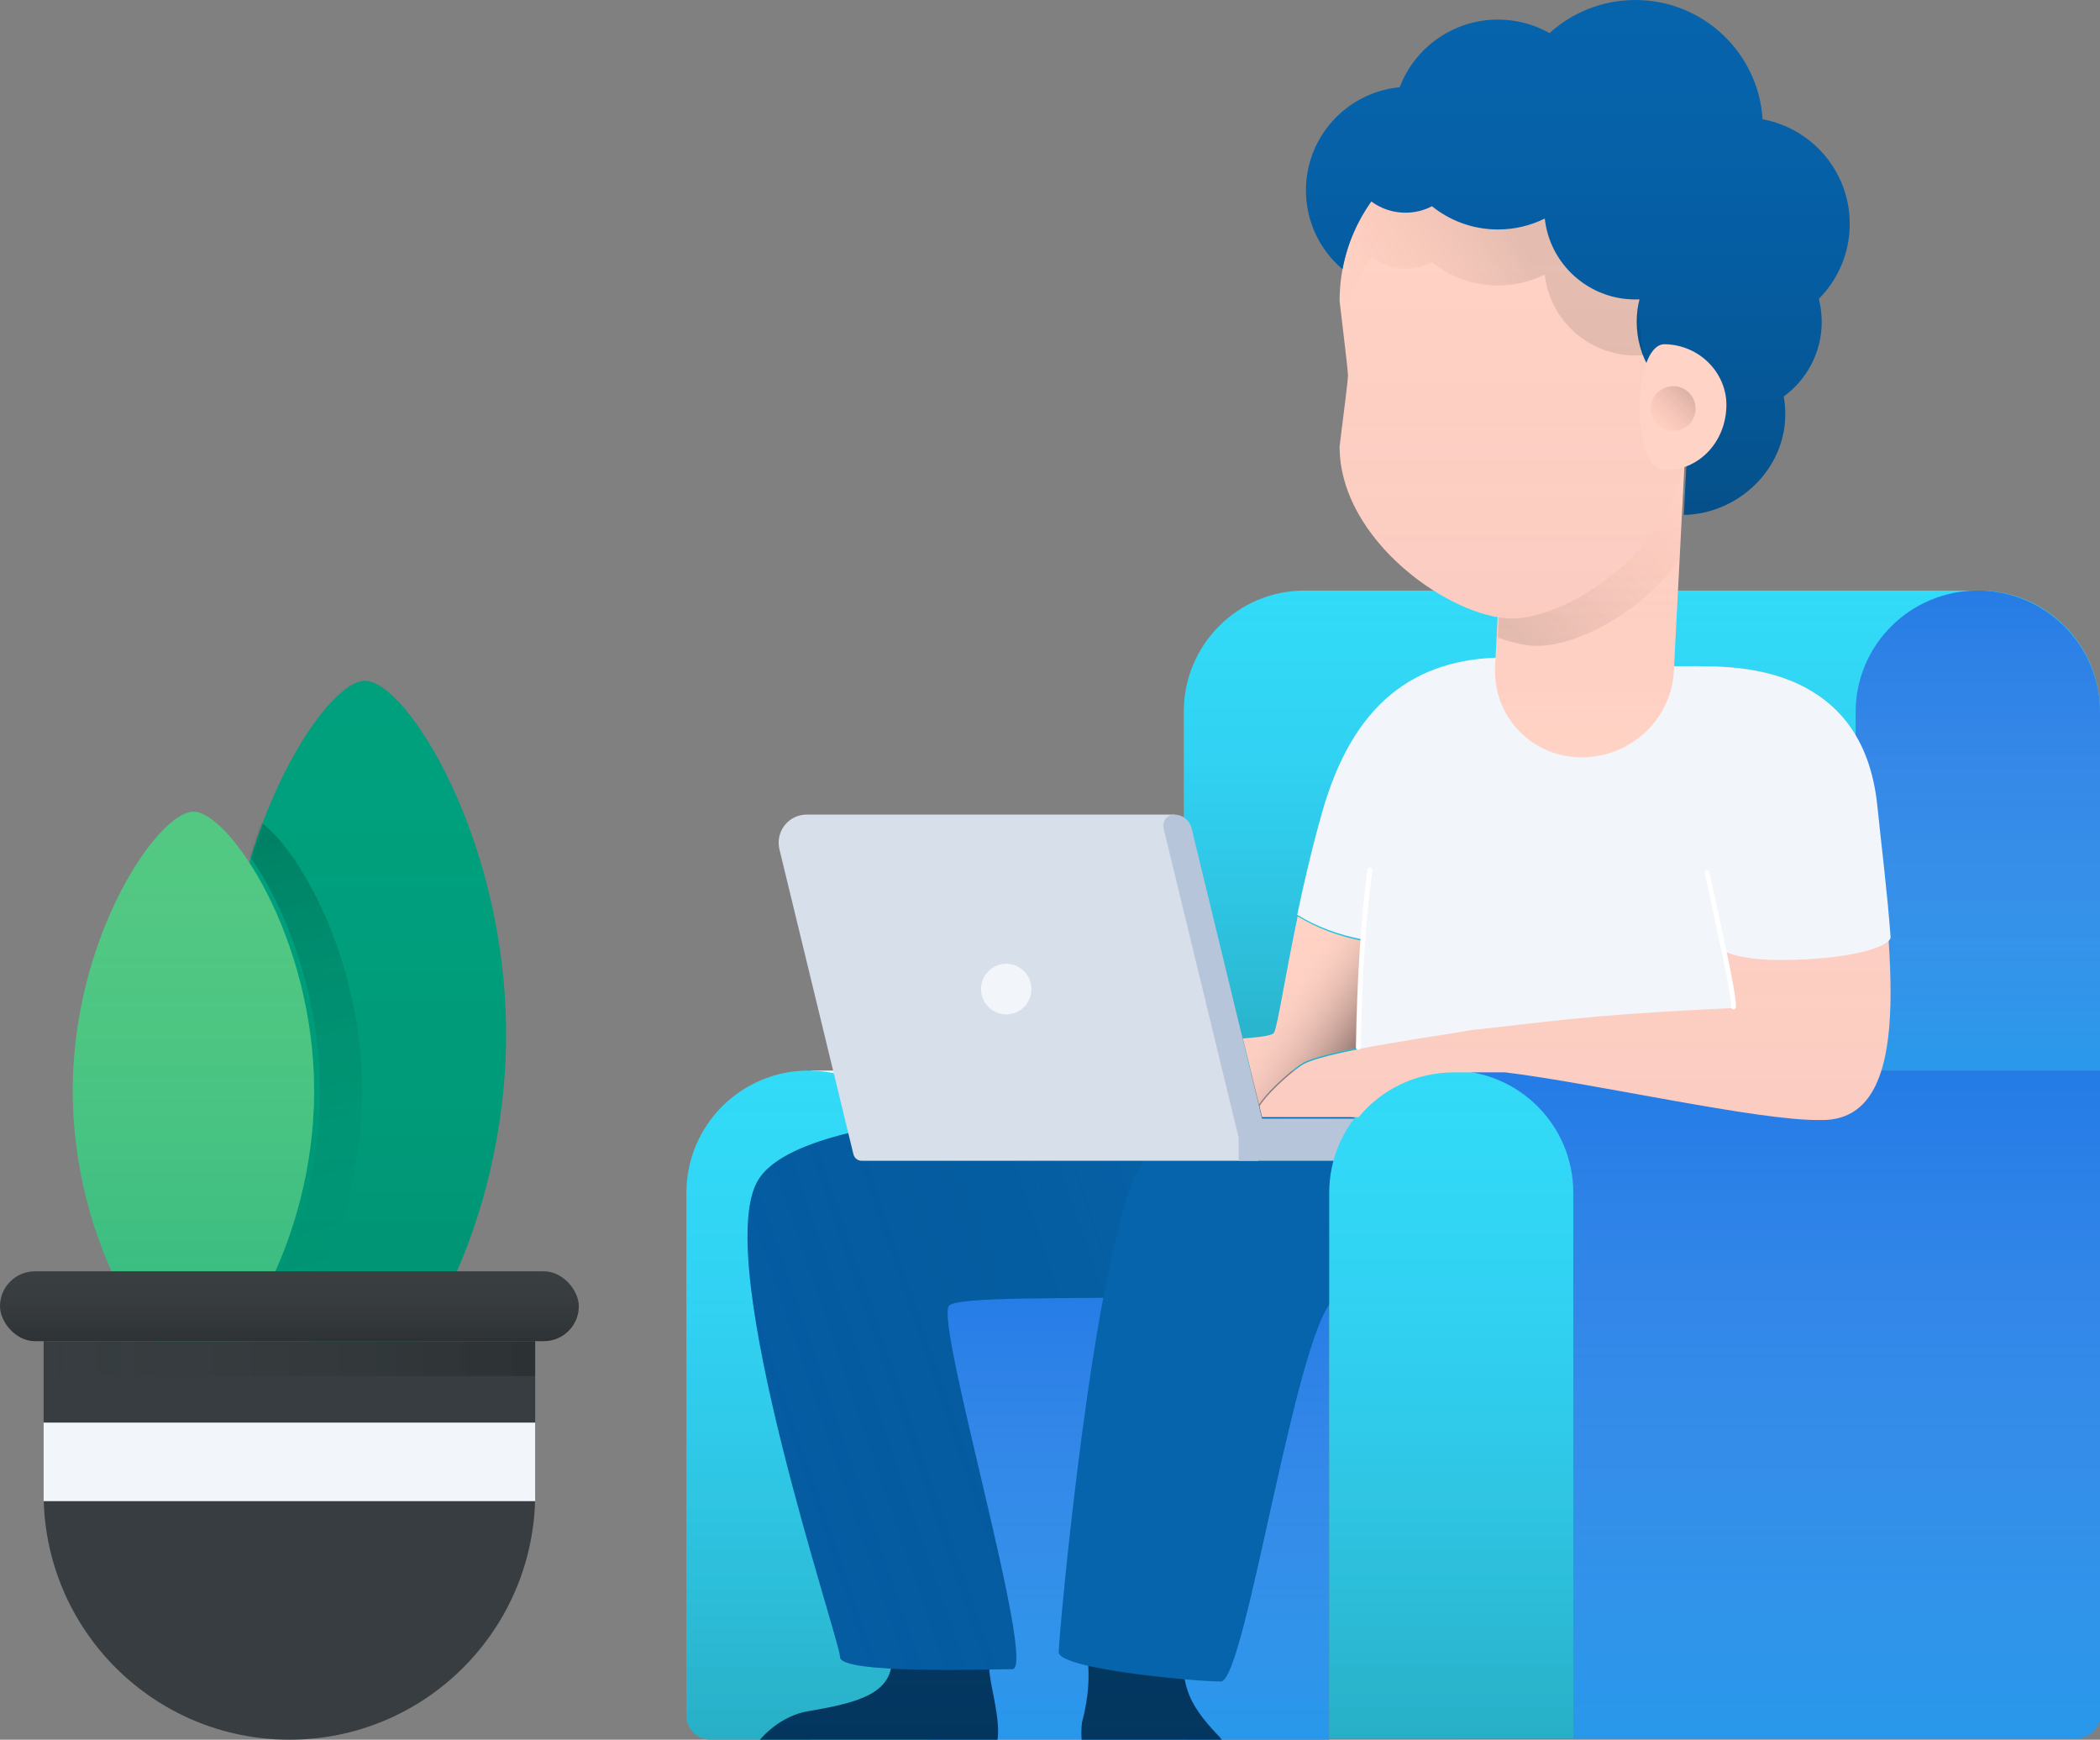 <?xml version="1.0" encoding="UTF-8"?>
<svg width="722px" height="598px" viewBox="0 0 722 598" version="1.1" xmlns="http://www.w3.org/2000/svg" xmlns:xlink="http://www.w3.org/1999/xlink">
    <rect x="0" y="0" width="722" height="598" fill="#808080" stroke="none"/>
    <title>email-chair</title>
    <defs>
        <linearGradient x1="50%" y1="0%" x2="50%" y2="100%" id="linearGradient-1">
            <stop stop-color="#F6F9FC" stop-opacity="0" offset="0%"></stop>
            <stop stop-color="#377DFF" stop-opacity="0.3" offset="100%"></stop>
        </linearGradient>
        <polygon id="path-2" points="43 368 172 368 172 598 43 598"></polygon>
        <linearGradient x1="50%" y1="0%" x2="50%" y2="100%" id="linearGradient-3">
            <stop stop-color="#377DFF" stop-opacity="0" offset="0%"></stop>
            <stop stop-color="#000000" stop-opacity="0.2" offset="100%"></stop>
        </linearGradient>
        <path d="M212.551,203 L444.449,203 C467.397,203 486,221.603 486,244.551 L486,368 L486,368 L171,368 L171,244.551 C171,221.603 189.603,203 212.551,203 Z" id="path-4"></path>
        <linearGradient x1="50%" y1="0%" x2="50%" y2="100%" id="linearGradient-5">
            <stop stop-color="#F6F9FC" stop-opacity="0" offset="0%"></stop>
            <stop stop-color="#32DBF7" stop-opacity="0.3" offset="100%"></stop>
        </linearGradient>
        <rect id="path-6" x="83" y="439" width="138" height="159"></rect>
        <linearGradient x1="50%" y1="0%" x2="50%" y2="100%" id="linearGradient-7">
            <stop stop-color="#377DFF" stop-opacity="0" offset="0%"></stop>
            <stop stop-color="#000000" stop-opacity="0.2" offset="100%"></stop>
        </linearGradient>
        <path d="M42,368 C65.196,368 84,386.804 84,410 L84,598 L84,598 L8.31,598 C3.721,598 2.33842367e-15,594.279 0,589.69 L0,410 C-2.84068575e-15,386.804 18.804,368 42,368 Z" id="path-8"></path>
        <linearGradient x1="50%" y1="0%" x2="50%" y2="100%" id="linearGradient-9">
            <stop stop-color="#377DFF" stop-opacity="0" offset="0%"></stop>
            <stop stop-color="#000000" stop-opacity="0.1" offset="100%"></stop>
        </linearGradient>
        <path d="M26.652,623.032 C9.237,615.713 24.502,590.905 41.957,588.194 C59.536,585.218 70.958,582.008 70.652,569.806 C70.958,557.779 103.654,567.177 104.13,572.71 C103.654,578.719 111.182,599.172 104.13,602.71 C96.126,606.067 44.245,629.711 26.652,623.032 Z" id="path-10"></path>
        <linearGradient x1="50%" y1="0%" x2="50%" y2="100%" id="linearGradient-11">
            <stop stop-color="#377DFF" stop-opacity="0" offset="0%"></stop>
            <stop stop-color="#000000" stop-opacity="0.1" offset="100%"></stop>
        </linearGradient>
        <path d="M137.929,570 C142.47,571.954 148.429,572.936 156.25,572.886 C161.972,572.936 166.872,572.334 170.714,570.962 C171.028,579.52 172.471,585.701 182.286,595.975 C194.685,608.176 192.807,641.066 170.714,646 C148.989,649.391 133.796,608.176 136,592.127 C138.513,582.63 138.541,575.426 137.929,570 Z" id="path-12"></path>
        <linearGradient x1="77.331%" y1="22.994%" x2="-8.654%" y2="45.896%" id="linearGradient-13">
            <stop stop-color="#000000" stop-opacity="0.02" offset="0%"></stop>
            <stop stop-color="#013D84" stop-opacity="0.2" offset="100%"></stop>
        </linearGradient>
        <path d="M205.468,380.046 C163.021,380.046 39.772,377.705 24.298,406.248 C8.824,434.79 52.829,563.75 52.829,569.624 C52.829,575.497 103.381,573.76 112.053,573.76 C120.725,573.76 85.599,455.624 90.216,448.914 C94.834,442.204 239.533,452.82 250.397,432.392 C261.261,411.963 247.915,380.046 205.468,380.046 Z" id="path-14"></path>
        <linearGradient x1="50%" y1="0%" x2="50%" y2="100%" id="linearGradient-15">
            <stop stop-color="#C74D75" stop-opacity="0" offset="0%"></stop>
            <stop stop-color="#AF3B6E" stop-opacity="0.05" offset="100%"></stop>
        </linearGradient>
        <linearGradient x1="100%" y1="74.5%" x2="50%" y2="25.5%" id="linearGradient-16">
            <stop stop-color="#000000" stop-opacity="0.5" offset="0%"></stop>
            <stop stop-color="#FFD3C5" stop-opacity="0.01" offset="100%"></stop>
        </linearGradient>
        <path d="M202.076,354.924 C203.411,351.862 205.763,335.87 210.148,315 C216.828,319.057 224.304,321.875 232.578,323.454 C232.719,323.481 232.86,323.508 233,323.534 C232.232,334.644 231.744,346.805 231.536,360.019 C223.014,361.68 215.515,363.48 212.232,365.184 C209.638,366.531 200.449,374.136 196.887,379.644 L191.31,356.962 C197.482,356.504 201.624,355.959 202.076,354.924 Z" id="path-17"></path>
        <linearGradient x1="50%" y1="0%" x2="50%" y2="100%" id="linearGradient-18">
            <stop stop-color="#F6F9FC" stop-opacity="0" offset="0%"></stop>
            <stop stop-color="#32DBF7" stop-opacity="0.3" offset="100%"></stop>
        </linearGradient>
        <path d="M402,368 L402,244.73 C402,221.683 420.804,203 444,203 C467.196,203 486,221.683 486,244.73 L486,368 L402,368 Z" id="path-19"></path>
        <linearGradient x1="50%" y1="0%" x2="50%" y2="100%" id="linearGradient-20">
            <stop stop-color="#F6F9FC" stop-opacity="0" offset="0%"></stop>
            <stop stop-color="#32DBF7" stop-opacity="0.3" offset="100%"></stop>
        </linearGradient>
        <path d="M265.243,0 L265.243,221.245 C265.243,225.834 261.522,229.555 256.933,229.555 L42.439,229.555 L42.439,229.555 L42.439,0 L265.243,0 Z" id="path-21"></path>
        <linearGradient x1="50%" y1="0%" x2="50%" y2="100%" id="linearGradient-22">
            <stop stop-color="#377DFF" stop-opacity="0" offset="0%"></stop>
            <stop stop-color="#000000" stop-opacity="0.2" offset="100%"></stop>
        </linearGradient>
        <path d="M41.957,0 C65.129,-4.25662606e-15 83.913,18.785 83.913,41.957 L83.913,229.555 L83.913,229.555 L0,229.555 L0,41.957 C-2.8377507e-15,18.785 18.785,4.25662606e-15 41.957,0 Z" id="path-23"></path>
        <linearGradient x1="50%" y1="0%" x2="50%" y2="100%" id="linearGradient-24">
            <stop stop-color="#C74D75" stop-opacity="0" offset="0%"></stop>
            <stop stop-color="#AF3B6E" stop-opacity="0.05" offset="100%"></stop>
        </linearGradient>
        <path d="M197.922,384.015 L197,380.239 C200.548,374.711 209.702,367.079 212.286,365.728 C221.765,360.77 266.534,355.001 269.135,354.173 C295.312,351.434 307.331,348.936 360.673,346.47 C360.679,332.384 330.896,229.037 347.183,229 C363.002,229.037 404.086,229.146 408.851,277.144 C413.616,325.141 423.661,386.094 389.58,384.985 C368.824,385.33 311.715,372.289 281.531,368.609 L264.078,368.609 C250.531,368.609 238.806,374.612 231.118,384.015 L197.922,384.015 Z" id="path-25"></path>
        <linearGradient x1="50%" y1="0%" x2="50%" y2="100%" id="linearGradient-26">
            <stop stop-color="#C74D75" stop-opacity="0" offset="0%"></stop>
            <stop stop-color="#FFD3C5" stop-opacity="0.1" offset="100%"></stop>
        </linearGradient>
        <path d="M3.846,0 L65.38,0 L61.534,74.684 C61.162,91.84 46.904,105.323 29.805,105.323 C13.245,105.323 0,92.215 0,75.641 C0,75.602 0.01,75.158 0,74.684 L3.846,0 Z" id="path-27"></path>
        <linearGradient x1="3.812%" y1="84.06%" x2="96.188%" y2="0%" id="linearGradient-28">
            <stop stop-color="#000000" stop-opacity="0.1" offset="0%"></stop>
            <stop stop-color="#FF6663" stop-opacity="0" offset="100%"></stop>
        </linearGradient>
        <linearGradient x1="50%" y1="2.612%" x2="50%" y2="100%" id="linearGradient-29">
            <stop stop-color="#C74D75" stop-opacity="0" offset="0%"></stop>
            <stop stop-color="#AF3B6E" stop-opacity="0.05" offset="100%"></stop>
        </linearGradient>
        <path d="M70.833,44.252 C103.565,44.252 130.101,70.74 130.101,103.415 L130.101,153.439 C130.101,186.114 91.284,212.602 70.833,212.602 C50.381,212.602 11.564,186.114 11.564,153.439 C13.492,138.348 14.456,130.23 14.456,129.088 C14.456,127.945 13.492,119.387 11.564,103.415 C11.564,70.74 38.1,44.252 70.833,44.252 Z" id="path-30"></path>
        <linearGradient x1="50%" y1="0%" x2="50%" y2="100%" id="linearGradient-31">
            <stop stop-color="#013D84" stop-opacity="0" offset="0%"></stop>
            <stop stop-color="#000000" stop-opacity="0.2" offset="100%"></stop>
        </linearGradient>
        <path d="M129.928,176.999 L131.064,154.882 L130.101,138.402 C120.33,132.985 113.718,122.578 113.718,110.63 C113.718,107.965 114.047,105.376 114.666,102.902 C114.192,102.923 113.715,102.934 113.236,102.934 C97.106,102.934 83.825,90.764 82.104,75.12 C77.258,77.529 71.795,78.884 66.014,78.884 C57.422,78.884 49.53,75.891 43.327,70.892 C40.6,72.31 37.5,73.112 34.212,73.112 C29.805,73.112 25.735,71.672 22.449,69.237 C17.594,76.073 14.157,83.982 12.564,92.538 C4.877,86.009 0,76.281 0,65.416 C0,46.914 14.142,31.709 32.225,29.985 C37.405,16.392 50.58,6.734 66.014,6.734 C72.46,6.734 78.512,8.419 83.752,11.371 C91.539,4.306 101.884,0 113.236,0 C136.523,0 155.57,18.121 156.998,41.007 C174.044,44.133 186.959,59.041 186.959,76.96 C186.959,87.008 182.899,96.108 176.326,102.716 C176.976,105.246 177.322,107.898 177.322,110.63 C177.322,121.169 172.178,130.509 164.259,136.283 C164.611,138.261 164.794,140.297 164.794,142.376 C164.794,161.239 148.749,176.58 129.928,176.999 L129.928,176.999 Z" id="path-32"></path>
        <linearGradient x1="100%" y1="0.177%" x2="0%" y2="99.823%" id="linearGradient-33">
            <stop stop-color="#000000" stop-opacity="0.2" offset="0%"></stop>
            <stop stop-color="#FF6663" stop-opacity="0" offset="100%"></stop>
        </linearGradient>
        <linearGradient x1="64.016%" y1="43.061%" x2="0%" y2="62.834%" id="linearGradient-34">
            <stop stop-color="#000000" stop-opacity="0.1" offset="0%"></stop>
            <stop stop-color="#FF6663" stop-opacity="0" offset="100%"></stop>
        </linearGradient>
        <linearGradient x1="50%" y1="0%" x2="50%" y2="100%" id="linearGradient-35">
            <stop stop-color="#00A07D" stop-opacity="0" offset="0%"></stop>
            <stop stop-color="#000000" stop-opacity="0.1" offset="100%"></stop>
        </linearGradient>
        <path d="M48.5,243 C62.78,243 97,188.603 97,121.5 C97,54.397 62.78,0 48.5,0 C34.22,0 0,54.397 0,121.5 C0,188.603 34.22,243 48.5,243 Z" id="path-36"></path>
        <linearGradient x1="46.769%" y1="0%" x2="53.231%" y2="100%" id="linearGradient-38">
            <stop stop-color="#000000" stop-opacity="0.203" offset="0%"></stop>
            <stop stop-color="#00A07D" stop-opacity="0" offset="100%"></stop>
        </linearGradient>
        <linearGradient x1="50%" y1="0%" x2="50%" y2="100%" id="linearGradient-39">
            <stop stop-color="#52C883" stop-opacity="0" offset="0%"></stop>
            <stop stop-color="#00A07D" stop-opacity="0.4" offset="100%"></stop>
        </linearGradient>
        <path d="M66.5,237 C78.719,237 108,194.019 108,141 C108,87.981 78.719,45 66.5,45 C54.281,45 25,87.981 25,141 C25,194.019 54.281,237 66.5,237 Z" id="path-40"></path>
        <linearGradient x1="0%" y1="0%" x2="100%" y2="0%" id="linearGradient-41">
            <stop stop-color="#393E41" stop-opacity="0" offset="0%"></stop>
            <stop stop-color="#000000" stop-opacity="0.2" offset="100%"></stop>
        </linearGradient>
        <linearGradient x1="50%" y1="0%" x2="50%" y2="100%" id="linearGradient-42">
            <stop stop-color="#393E41" stop-opacity="0" offset="0%"></stop>
            <stop stop-color="#000000" stop-opacity="0.2" offset="100%"></stop>
        </linearGradient>
        <rect id="path-43" x="0" y="203" width="199" height="24" rx="12"></rect>
    </defs>
    <g id="email-chair" stroke="none" stroke-width="1" fill="none" fill-rule="evenodd">
        <g id="Man-and-Macbook" transform="translate(236, 0)">
            <g id="Detail">
                <use fill="#F6F9FC" xlink:href="#path-2"></use>
                <use fill="url(#linearGradient-1)" xlink:href="#path-2"></use>
            </g>
            <g id="Detail">
                <use fill="#32DBF7" xlink:href="#path-4"></use>
                <use fill="url(#linearGradient-3)" xlink:href="#path-4"></use>
            </g>
            <path d="M254.865,326 C279.813,280.229 300.527,226 281.707,226 C249.429,226 228.907,242.907 218.642,278.949 C215.11,291.349 212.278,303.571 210,314.458 C216.614,318.492 224.018,321.295 232.211,322.866 C240.405,324.436 247.956,325.481 254.865,326 Z" id="Blouse" fill="#F2F5F9"></path>
            <g id="Detail">
                <use fill="#237BE6" xlink:href="#path-6"></use>
                <use fill="url(#linearGradient-5)" xlink:href="#path-6"></use>
            </g>
            <g id="Detail">
                <use fill="#32DBF7" xlink:href="#path-8"></use>
                <use fill="url(#linearGradient-7)" xlink:href="#path-8"></use>
            </g>
            <g id="Leg-L">
                <use fill="#02365E" xlink:href="#path-10"></use>
                <use fill="url(#linearGradient-9)" xlink:href="#path-10"></use>
            </g>
            <g id="Leg-R">
                <use fill="#02365E" xlink:href="#path-12"></use>
                <use fill="url(#linearGradient-11)" xlink:href="#path-12"></use>
            </g>
            <g id="Leg-L">
                <use fill="#0664AC" xlink:href="#path-14"></use>
                <use fill="url(#linearGradient-13)" xlink:href="#path-14"></use>
            </g>
            <path d="M291.628,387.546 C249.066,387.546 171.038,373.315 155.522,401.871 C140.006,430.427 128,562.019 128,567.896 C128,573.772 175.044,578 183.74,578 C192.436,578 210.387,450.751 223.727,445.887 C237.066,441.024 335.419,466.325 346.312,445.887 C357.206,425.449 334.19,387.546 291.628,387.546 Z" id="Leg-R" fill="#0664AC"></path>
            <path d="M309.574,229 L347.375,229 C382.587,229 376.617,265.595 376.617,300.842 C376.617,324.34 371.041,353.059 359.887,387 L231.045,385.753 C230.736,350.926 232.026,322.159 234.915,299.45 C239.248,265.388 262.946,229 309.574,229 Z" id="Blouse" fill="#F2F5F9"></path>
            <g id="Hand-L">
                <use fill="#FFD3C5" xlink:href="#path-17"></use>
                <use fill="url(#linearGradient-15)" xlink:href="#path-17"></use>
                <use fill="url(#linearGradient-16)" xlink:href="#path-17"></use>
            </g>
            <g id="Macbook" transform="translate(31, 280)">
                <path d="M10.333,0 L136.721,0 L165.606,119 L29.228,119 C27.896,119 26.737,118.085 26.422,116.785 L0.979,11.967 C-0.281,6.776 2.886,1.542 8.052,0.276 C8.799,0.093 9.564,0 10.333,0 Z" id="Detail" fill="#D6DFEA"></path>
                <ellipse id="Logo" fill="#F2F5F9" cx="78.952" cy="59.984" rx="8.665" ry="8.707"></ellipse>
                <path d="M166.898,104.488 L251.779,104.488 C255.767,104.488 259,107.736 259,111.744 C259,115.751 255.767,119 251.779,119 L158.866,119 L158.866,111.067 L133.048,4.7 C132.553,2.661 133.796,0.605 135.825,0.108 C136.119,0.036 136.419,0 136.721,0 C139.547,0 142.006,1.941 142.676,4.7 L166.898,104.488 Z" id="Detail" fill="#B6C5D9"></path>
            </g>
            <g id="Detail">
                <use fill="#267CE5" xlink:href="#path-19"></use>
                <use fill="url(#linearGradient-18)" xlink:href="#path-19"></use>
            </g>
            <g id="Detail" transform="translate(221, 368)">
                <g>
                    <use fill="#237BE6" xlink:href="#path-21"></use>
                    <use fill="url(#linearGradient-20)" xlink:href="#path-21"></use>
                </g>
                <g>
                    <use fill="#32DBF7" xlink:href="#path-23"></use>
                    <use fill="url(#linearGradient-22)" xlink:href="#path-23"></use>
                </g>
            </g>
            <g id="Hand-R">
                <use fill="#FFD3C5" xlink:href="#path-25"></use>
                <use fill="url(#linearGradient-24)" xlink:href="#path-25"></use>
            </g>
            <path d="M356.468,326.81 C348.982,292.785 332.828,229.029 346.01,229 C362.282,229.037 404.545,229.146 409.447,276.976 C410.938,291.527 412.932,307.273 413.998,322.108 C414.164,324.422 405.78,328.591 385.189,329.746 C371.462,330.516 361.889,329.537 356.468,326.81 Z" id="Blouse" fill="#F2F5F9"></path>
            <g id="Nack" transform="translate(278, 155)">
                <g>
                    <use fill="#FFD3C5" xlink:href="#path-27"></use>
                    <use fill="url(#linearGradient-26)" xlink:href="#path-27"></use>
                </g>
                <path d="M63.457,37.342 C50.79,55.012 28.66,67.024 14.422,67.024 C10.819,67.024 6.028,65.979 0.961,64.152 L3.846,0 L65.38,0 L63.457,37.342 L63.457,37.342 Z" id="Sh" fill="url(#linearGradient-28)"></path>
            </g>
            <g id="Face" transform="translate(213, 0)">
                <g>
                    <use fill="#FFD3C5" xlink:href="#path-30"></use>
                    <use fill="url(#linearGradient-29)" xlink:href="#path-30"></use>
                </g>
                <g id="Hair">
                    <use fill="#0664AC" xlink:href="#path-32"></use>
                    <use fill="url(#linearGradient-31)" xlink:href="#path-32"></use>
                </g>
                <g id="Ear" transform="translate(114.681, 118.326)">
                    <path d="M8.673,43.29 C-3.262,43.085 -2.506,-0.201 8.673,0 C20.796,0.205 30.072,10.06 29.875,21.164 C29.655,33.966 20.04,43.491 8.673,43.29 Z" fill="#FFD3C5"></path>
                    <ellipse id="Sh" fill="url(#linearGradient-33)" cx="11.564" cy="22.126" rx="7.71" ry="7.696"></ellipse>
                </g>
                <path d="M115.988,122.155 C115.094,122.168 113.602,122.174 113.236,122.174 C97.106,122.174 83.825,110.004 82.104,94.36 C77.258,96.769 71.795,98.124 66.014,98.124 C57.422,98.124 49.53,95.131 43.327,90.132 C40.6,91.55 37.5,92.352 34.212,92.352 C29.805,92.352 25.735,90.912 22.449,88.477 C17.596,95.311 14.159,103.218 12.565,111.771 C12.267,109.258 11.933,106.472 11.564,103.415 C11.564,90.683 15.594,78.89 22.449,69.237 C25.735,71.672 29.805,73.112 34.212,73.112 C37.5,73.112 40.6,72.31 43.327,70.892 C49.53,75.891 57.422,78.884 66.014,78.884 C71.795,78.884 77.258,77.529 82.104,75.12 C83.825,90.764 97.106,102.934 113.236,102.934 C113.715,102.934 114.192,102.923 114.666,102.902 C114.047,105.376 114.456,108.079 114.666,110.743 C115.615,122.769 116.264,122.152 115.988,122.155 Z" id="Sh" fill="url(#linearGradient-34)"></path>
            </g>
            <path d="M231,360 C231.389,336.279 232.722,315.946 235,299" id="Line" stroke="#FFFFFF" stroke-width="1.662" stroke-linecap="round" stroke-linejoin="round"></path>
            <path d="M360,346.107 C360.002,340.58 355.473,321.362 350.922,300" id="Line" stroke="#FFFFFF" stroke-width="1.662" stroke-linecap="round" stroke-linejoin="round"></path>
        </g>
        <g id="Flowers" transform="translate(0, 234)">
            <g transform="translate(77, 0)">
                <mask id="mask-37" fill="white">
                    <use xlink:href="#path-36"></use>
                </mask>
                <g>
                    <use fill="#00A07D" xlink:href="#path-36"></use>
                    <use fill="url(#linearGradient-35)" xlink:href="#path-36"></use>
                </g>
                <path d="M6.305,45.867 C18.443,45.867 47.53,88.577 47.53,141.262 C47.53,193.947 18.443,236.657 6.305,236.657 C4.281,236.657 1.785,235.469 -0.969,233.244 C12.787,222.131 32.98,185.159 32.98,141.262 C32.98,97.365 12.787,60.393 -0.97,49.28 C1.785,47.055 4.281,45.867 6.305,45.867 Z" id="Sh" fill="url(#linearGradient-38)" mask="url(#mask-37)"></path>
            </g>
            <g>
                <use fill="#52C883" xlink:href="#path-40"></use>
                <use fill="url(#linearGradient-39)" xlink:href="#path-40"></use>
            </g>
            <path d="M15,227 L15,279.458 C15,326.149 52.832,364 99.5,364 C146.168,364 184,326.149 184,279.458 L184,227 L15,227 Z" id="Detail" fill="#373D40"></path>
            <rect id="Sh" fill="url(#linearGradient-41)" x="15" y="227" width="169" height="12"></rect>
            <g id="Detail">
                <use fill="#393E41" xlink:href="#path-43"></use>
                <use fill="url(#linearGradient-42)" xlink:href="#path-43"></use>
            </g>
            <rect id="Detail" fill="#F2F5F9" x="15" y="255" width="169" height="27"></rect>
        </g>
    </g>
</svg>